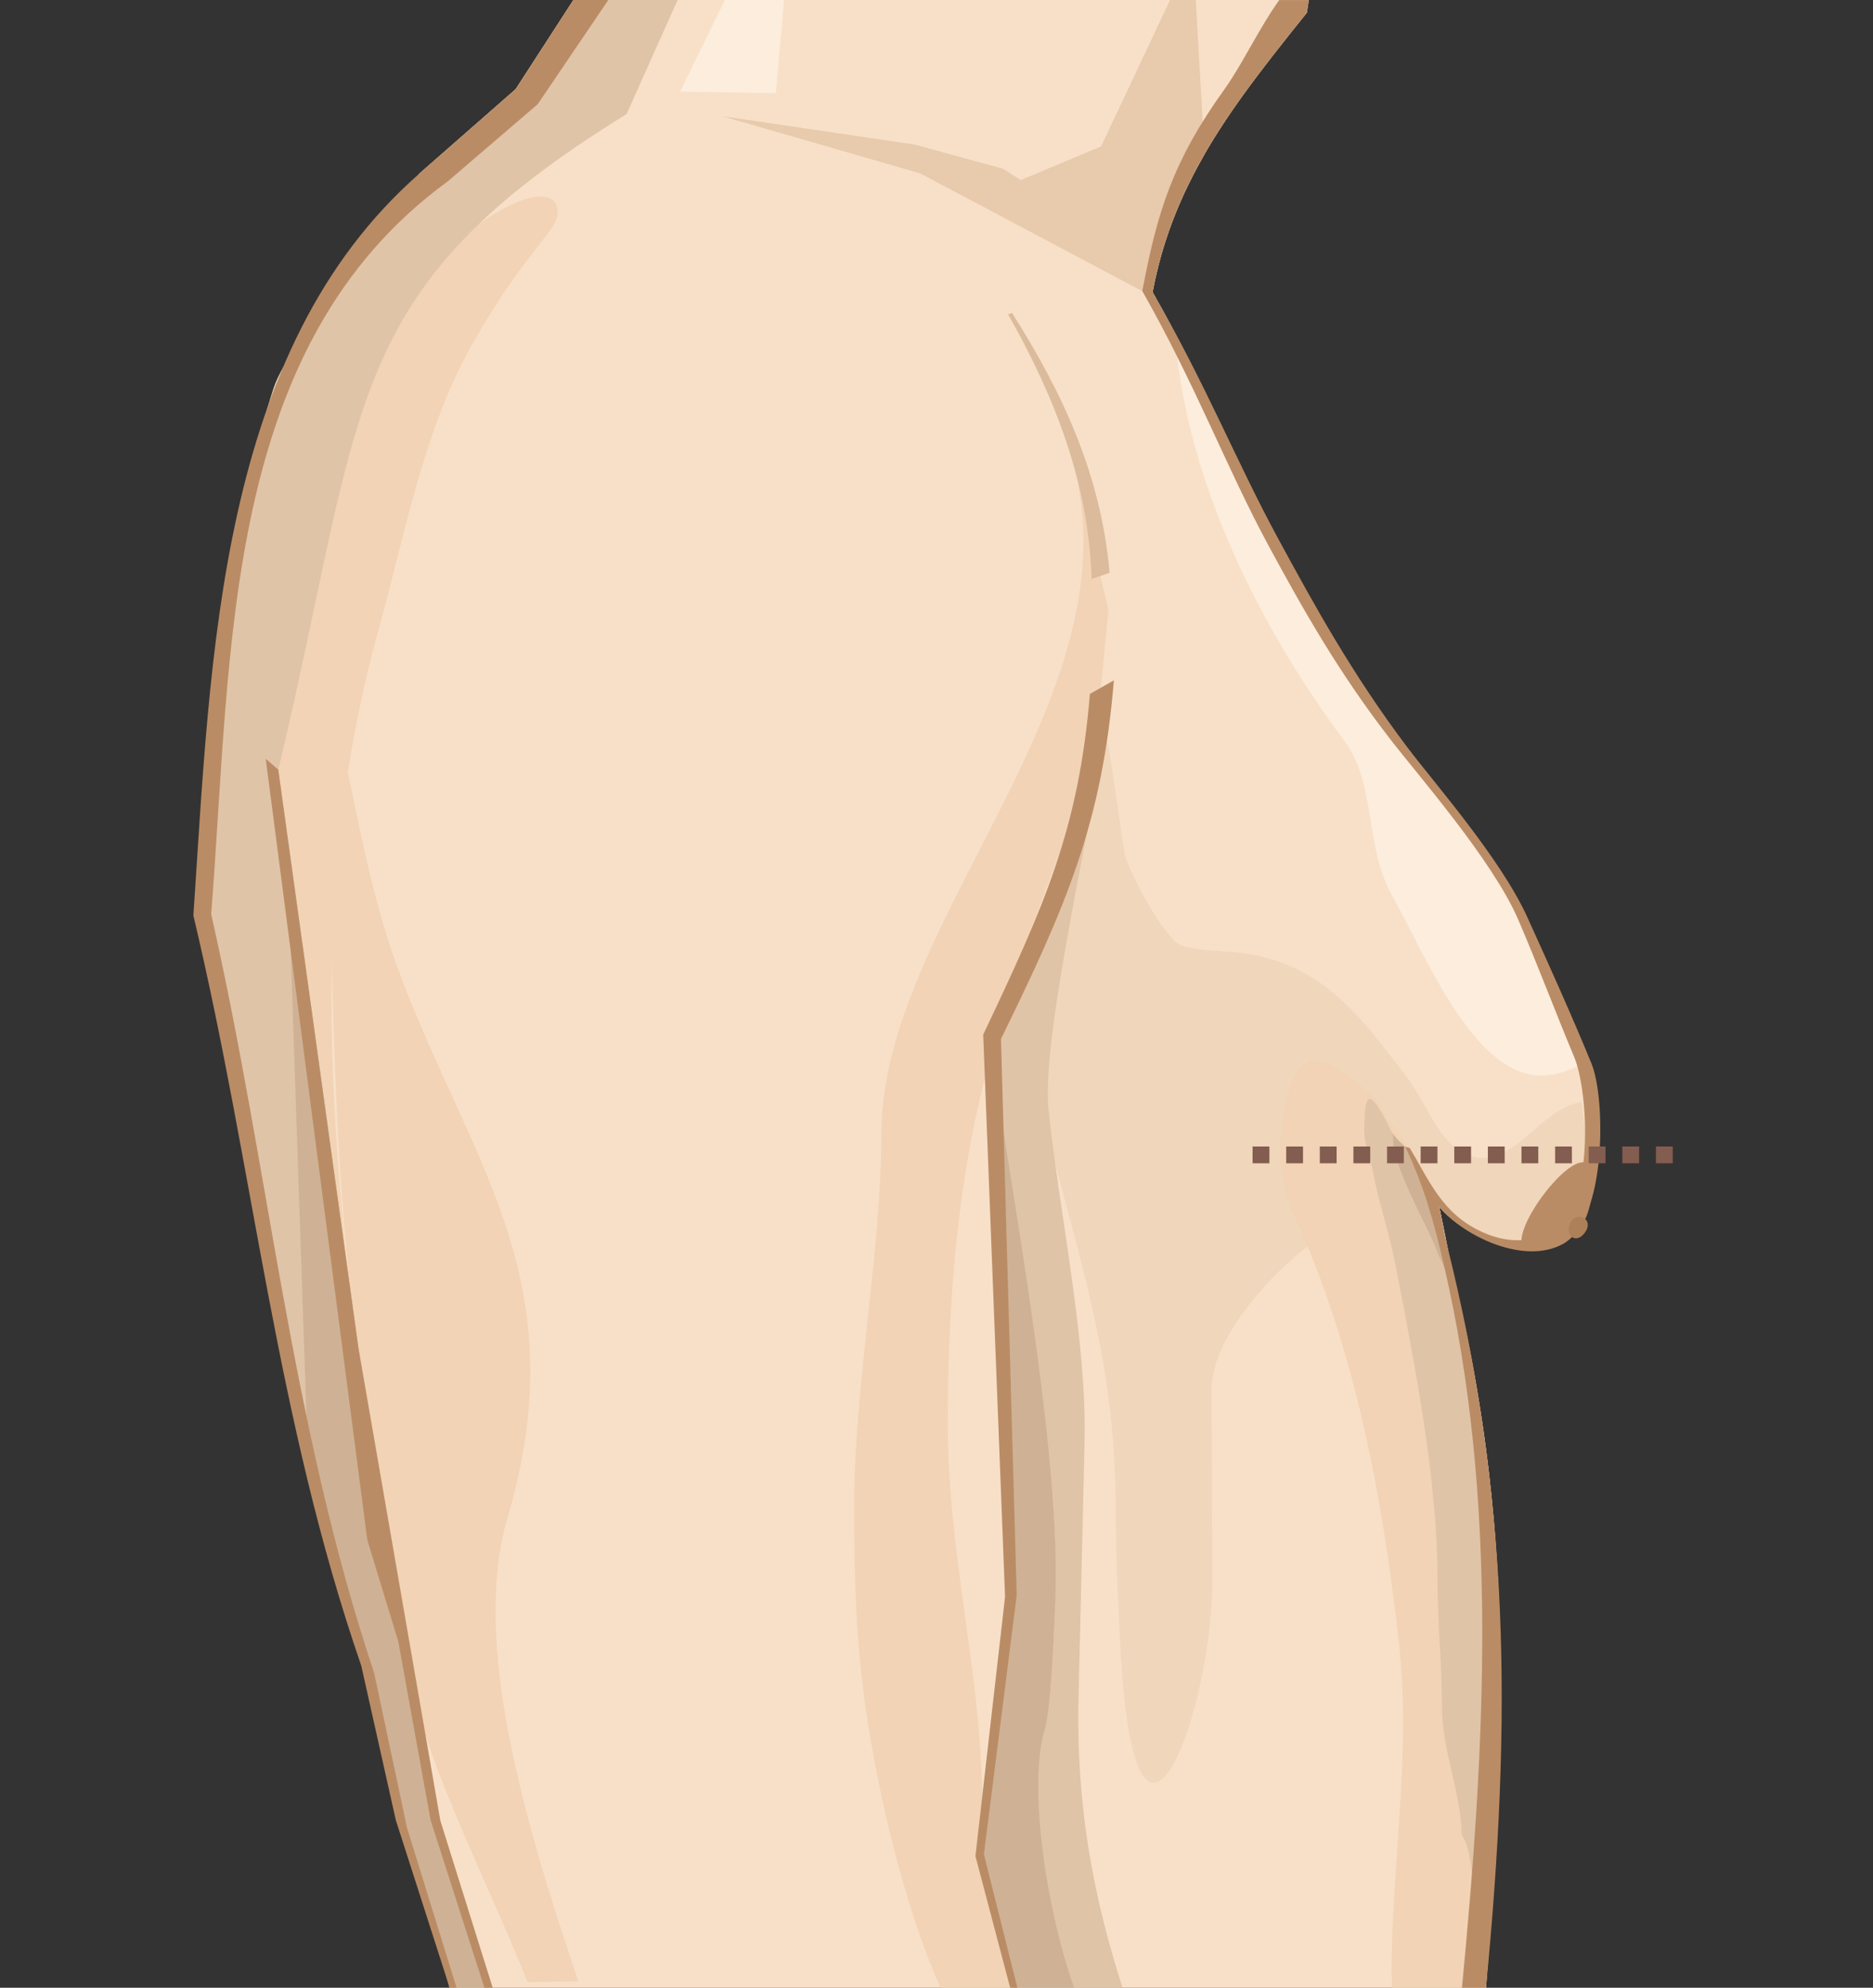 <?xml version="1.0" encoding="utf-8" ?><svg viewBox="0 0 631.89 670.48" xmlns="http://www.w3.org/2000/svg"><rect x="0" y="0" width="631.89" height="670.48" fill="#333333" stroke="none"/><path d="m467.17 406.82c10.18 21.87 17.68 43.78 17.68 68.35 0 2.81-.1 20.1-1.89 22.52l-.47-1.44" fill="none" stroke="#1d1d1b" stroke-miterlimit="22.93" stroke-width=".22"/><g fill-rule="evenodd"><path d="m501.32 670.48c7.3-93.87 3.73-170.32-15.76-263.45 8.45 10.2 30.62 19.79 42.5 11.06 12.2-8.96 7.79-47.93 4.35-59.21-3.81-12.5-10.49-24.63-13.46-35.64-4.83-17.9-25.99-44.91-37.19-59.77-19.78-26.25-36-52.27-50.86-79.08-15.01-27.1-25.35-57.17-42.06-85.84 1.13-6.05 2.61-11.79 4.39-17.3 5.81-17.99 14.88-33.46 25.99-48.93 6.6-9.18 13.92-18.36 21.71-28.06l.63-4.26h-248.11l-19.49 30.09-32.49 28.48-30.1 38.84c-5.19 14.87-15.3 21.26-19.51 34.87-18.62 60.24-19.29 109.51-23.84 176.63 20.68 87.01 28.18 168.66 57.15 252.62l9.15 47.09 17.36 61.85h349.63z" fill="#f8e0c8"/><path d="m317.32 670.48h26.71l-14.95-44.41 15.1-85.01-9.93-191.13 34.71-92.85 5.01-51.33-11.28-46.98c19.08 79.09-65.34 152.43-65.34 223.72 0 39.29-9.19 84.59-9.19 125.66 0 25.19.68 46.41 4.09 69.47 3.92 26.54 12.73 65.66 25.09 92.87z" fill="#f2d3b5"/><path d="m178.01 668.58 17.11-.27c-18.68-55.18-36.06-115.04-23.89-156.4 7.4-25.13 8.92-46.25 6.79-65.39-4.69-42.11-27.07-74.65-43.61-119.34-11.31-30.56-15.3-62.58-23.74-96.93 1.21 78.16.26 155.8 10.76 232.37 5.98 43.6 9.87 86.1 23.42 126.47 7.35 21.9 21.68 51.11 33.16 79.49z" fill="#f2d3b5"/><path d="m489.56 427.11c-1.25-6.61-2.59-13.3-4.01-20.08 8.45 10.2 30.62 19.79 42.5 11.06 9.16-6.73 7.88-29.82 5.58-46.41-13.11 1.92-20.69 18.86-33.64 18.86s-17.74-17.15-25.2-27.01c-17.04-22.51-30.46-40.41-60.31-42.51-7.53-.53-15.33-.98-17.63-3.07-5.73-5.19-14.35-20.9-17.06-28.52-1.32-3.71-6.15-49.33-9.61-50.35l-6.21 50.74 32.7 100.03 92.89 37.25z" fill="#f0d6bb"/><path d="m532.6 359.55c-.12-.45-.24-.87-.35-1.25-3.81-12.5-10.58-24.95-13.55-35.96-4.83-17.9-26.39-44.88-37.59-59.74-19.79-26.25-35.35-51.39-50.2-78.21-12.63-22.8-21.95-47.7-34.54-72.1 3.55 49.89 29.19 100.16 56.96 137.24 11.19 14.96 6.81 35.6 16.32 52.56 10.92 19.49 25.31 55.39 45.93 60.21 6.57 1.54 12.97-.91 17.03-2.76z" fill="#fceddd"/><path d="m442.77 377.96c-15.5-8.54-29.15-23.77-43.29-34.65-9.51-7.32-14.53-15.58-17.62-27-4.56-16.78-9.57-39.17-9.57-56.79-14.08 0-19.99 62.16-20.14 74.62l-.25 20.12c-.13 10.17-.25 21.16 2.27 31.07 11.56 45.61 22.27 75.73 22.27 125.27 0 15.58.78 30.81 1.6 46 5.02 92.5 31.22 19.97 31-24.36l-.31-63.48c-.08-16.96 19.38-38.44 32.45-48.35 2.49-10.12.86-28.41 1.6-42.44z" fill="#f0d6bb"/><path d="m501.32 670.48c6.9-88.74 9.35-158.35-11.7-243.27-2.64-10.67-2.16-10.2-4.07-20.17l-14.19-26.21c-2.57-.98-6.72-10.23-9.32-12.23-14.04-10.8-26.13-22.82-29.96 14.91-.94 9.24 1.86 20.6 4.59 26.57 20.33 44.36 29.88 95.22 35.32 144.42 4.12 37.27-2.52 74.47-2.52 111.25.15 1.35.16 2.96.08 4.75h31.77z" fill="#f2d3b5"/><path d="m502.41 655.36.14-1.22c5.89-81.12 6.81-147.29-12.93-226.94-2.64-10.67-2.16-10.2-4.07-20.17l-8.08-16.6c-3.47-4.47-6.82-5.52-9.06-10.84-.28-.66-1.79-3.51-3.08-5.59-4.97-8.06-4.87.43-5.07 6.61-.17 5.32 1.88 8.97 2.8 14.01 1.94 10.63 5.58 20.97 7.64 31.58 6.43 33.22 14.25 72.58 14.25 106.04 0 14.82 1.53 29.52 1.53 43.89s6.63 29.1 6.63 42.87c5.43 6.98 2.62 32.23 9.29 36.37z" fill="#e0c4a8"/><path d="m493.57 444.21c-1.21-5.61-2.53-11.28-3.95-17.01-2.64-10.67-2.16-10.2-4.07-20.17l-8.08-16.6c-2.74-3.52-5.39-4.92-7.5-7.96-.05.56-.02 1.5.06 2.91.48 9.11 11.93 29.03 14.67 36.33 2.42 6.44 8.05 15.72 8.05 22.54.3 0 .57-.01.81-.03z" fill="#cfb295"/><path d="m390.08 100.68-1.24-2.13c.53-2.81 1.13-5.54 1.8-8.22l-52.21-33.39-29.77-8.16-65.04-9.61 66.84 19.32 79.62 42.21z" fill="#e8caac"/><path d="m390.53 90.75c.8-3.25 1.7-6.42 2.7-9.51 3.37-10.42 7.83-19.99 13.14-29.21l-2.96-52.04h-8.67l-23.27 49.4-32.79 13.73 51.85 27.62z" fill="#e8caac"/><path d="m244.55 0-15.1 30.9 32.29.51 2.8-31.41z" fill="#fceddd"/><path d="m339.43 625.42c-4.18-1.69-7.06-12.33-7.06-16.84l-1.01-1.02c0-41.07-11.6-83.27-11.6-127.07 0-54.71 5.69-115.14 29.71-164.35l14.71 278.55z" fill="#f8e0c8"/><path d="m135.82 587.99c-16.58-117.41-60.64-236-42.65-337.55 9.03-50.95 19.98-96.08 40.05-142.07 12.17-27.89 53.36-52.8 54.87-37.36.69 7.02-10.83 12.66-29.95 47.23-15.41 27.85-22.44 65.56-30.13 93.06-33.32 119.17-7.25 228.19 7.82 376.68z" fill="#f2d3b5"/><path d="m193.45 0-19.49 30.09-32.49 28.48-28.14 33.94c-5.63 16.11-18.03 28.51-22.5 43.16-17.93 58.77-18.43 108.87-22.89 174.72 22.04 81.19 29.31 174.28 55.23 250l7.79 35.73 4.6 19.98 17.31 54.37h11.97l-17.53-56.03-12.01-64.15-2.33-8.55-39.07-282.16c29.56-123.74 20.47-161.22 117.49-221.1l17.22-38.48z" fill="#e0c4a8"/><path d="m103.72 487.21c5.38 25.46 11.54 50.13 19.43 73.2l7.79 35.73 4.6 19.98 17.31 54.37h11.97l-17.53-56.03-12.01-64.15-2.33-8.55-30.97-223.66-3.93 2.39 5.67 166.74z" fill="#cfb295"/><path d="m378.73 670.48c-9.72-30.19-15.72-60.98-14.86-97.71l2.02-85.81c.83-35.21-8.18-75.73-12.12-112.37-2.68-24.89 15.42-100.5 18.42-125.29l-6.47 15.57-8.06 33.11-23.42 51.95 2.01 62.4 2.19 65.49 2.65 59.93-5.94 47.38-4.36 40.91 6.57 27.08 4.76 17.36h36.59z" fill="#e0c4a8"/><path d="m337.39 373.59.02.69 1.04 103.52 2.65 59.93-5.94 47.38-4.36 40.91 6.57 27.08 4.76 17.36h20.24c-9.68-27.4-15.53-68.59-9.91-87.16 1.75-5.79 2.79-24.4 3.55-43.42 1.87-46.8-12.71-125.88-18.64-166.3z" fill="#cfb295"/><path d="m193.45 0-19.49 30.09-32.49 28.48c-67.94 59.56-70.29 162.55-76.23 250.23 20.53 86.42 27.71 169.21 56.63 253.03l11.67 52.13 18.15 56.5h2.33l-16.69-53.9-11.1-52.24c-28.3-84.92-35.17-168.51-54.98-255.95 7.08-90.51 3.66-191.68 79.84-247.22l30.33-26.02 23.8-35.13z" fill="#ba8c65"/><path d="m343.23 670.48-11.29-45.05 11.07-87.32-5.31-187.67c21.98-44.86 34.13-72.77 38.09-120.96l-8.09 4.58c-3.77 45.54-15.25 71.2-36 114.92l7.37 189.64-9.99 87.45 11.71 44.41h2.45z" fill="#ba8c65"/><path d="m166.22 670.48-17.67-56.42-27.64-159.5-27.03-194.98-4.23-3.62 34.27 263.5 10.45 34.24 10.9 60.27 18.15 56.51z" fill="#ba8c65"/><path d="m532.16 415.09c2.48-2.65 4.76-6.92 5.1-16.18.87-23.3-32.41 19.97-21.93 22.69 4.43 1.15 13.92-3.4 16.83-6.51z" fill="#ba8c65"/><path d="m341.44 105.58c16.96 26.68 30.08 54.77 32.9 87.63l-6.06 2.08c-1.11-32.97-12.64-61.73-28.19-89.28l1.35-.44z" fill="#dbbb9b"/><path d="m501.32 670.48c8.77-90.44 8.15-165.28-13.18-250.71-1.03-4.13-1.68-8.39-2.57-12.63l.11.05c8.52 10.14 28.83 19.52 41.64 12.38 14.83-8.27 14.38-49.18 9.61-60.8-6.71-16.38-14.32-33.23-21.67-49.42-9-19.83-31.64-45.56-40.5-57.32-18.64-24.74-31.39-47.98-43.62-70.49-13.87-25.51-24.65-52.67-42.31-82.98 1.13-6.05 2.61-11.79 4.39-17.3 5.81-17.99 14.88-33.46 25.99-48.93 6.6-9.18 13.92-18.36 21.71-28.06l.63-4.26h-9.96c-6.81 9.46-12.53 21.8-18.5 30.1-17.16 23.88-22.62 40.9-27.71 68.08 18.22 32.08 28.45 59.78 42.74 86.14 11.11 20.5 23.11 42 40.97 65.09 9.6 12.41 34.47 40.82 43.08 60.71 6.59 15.24 12.45 30.97 18.89 46.35 4.92 11.75 7.13 50.88-7.83 59.01-6.99 3.8-15.18 3.81-23.42-.03-12.99-6.05-17.18-16.3-24.2-28.24l-1.53-.45c6.34 13.35 9.59 25.14 12.93 39.41 18.67 79.72 14.04 162.46 6.21 244.3h8.08z" fill="#ba8c65"/><path d="m529.46 413.24c-1.22 4.05 2.6 6.4 5.35 2.35 3.27-4.85-3.78-7.54-5.35-2.35z" fill="#ad8058"/></g><path d="m422.58 389.55h144.08" fill="none" stroke="#835d4f" stroke-dasharray="0 0 5.67 5.67" stroke-linejoin="round" stroke-width="5.67"/></svg>